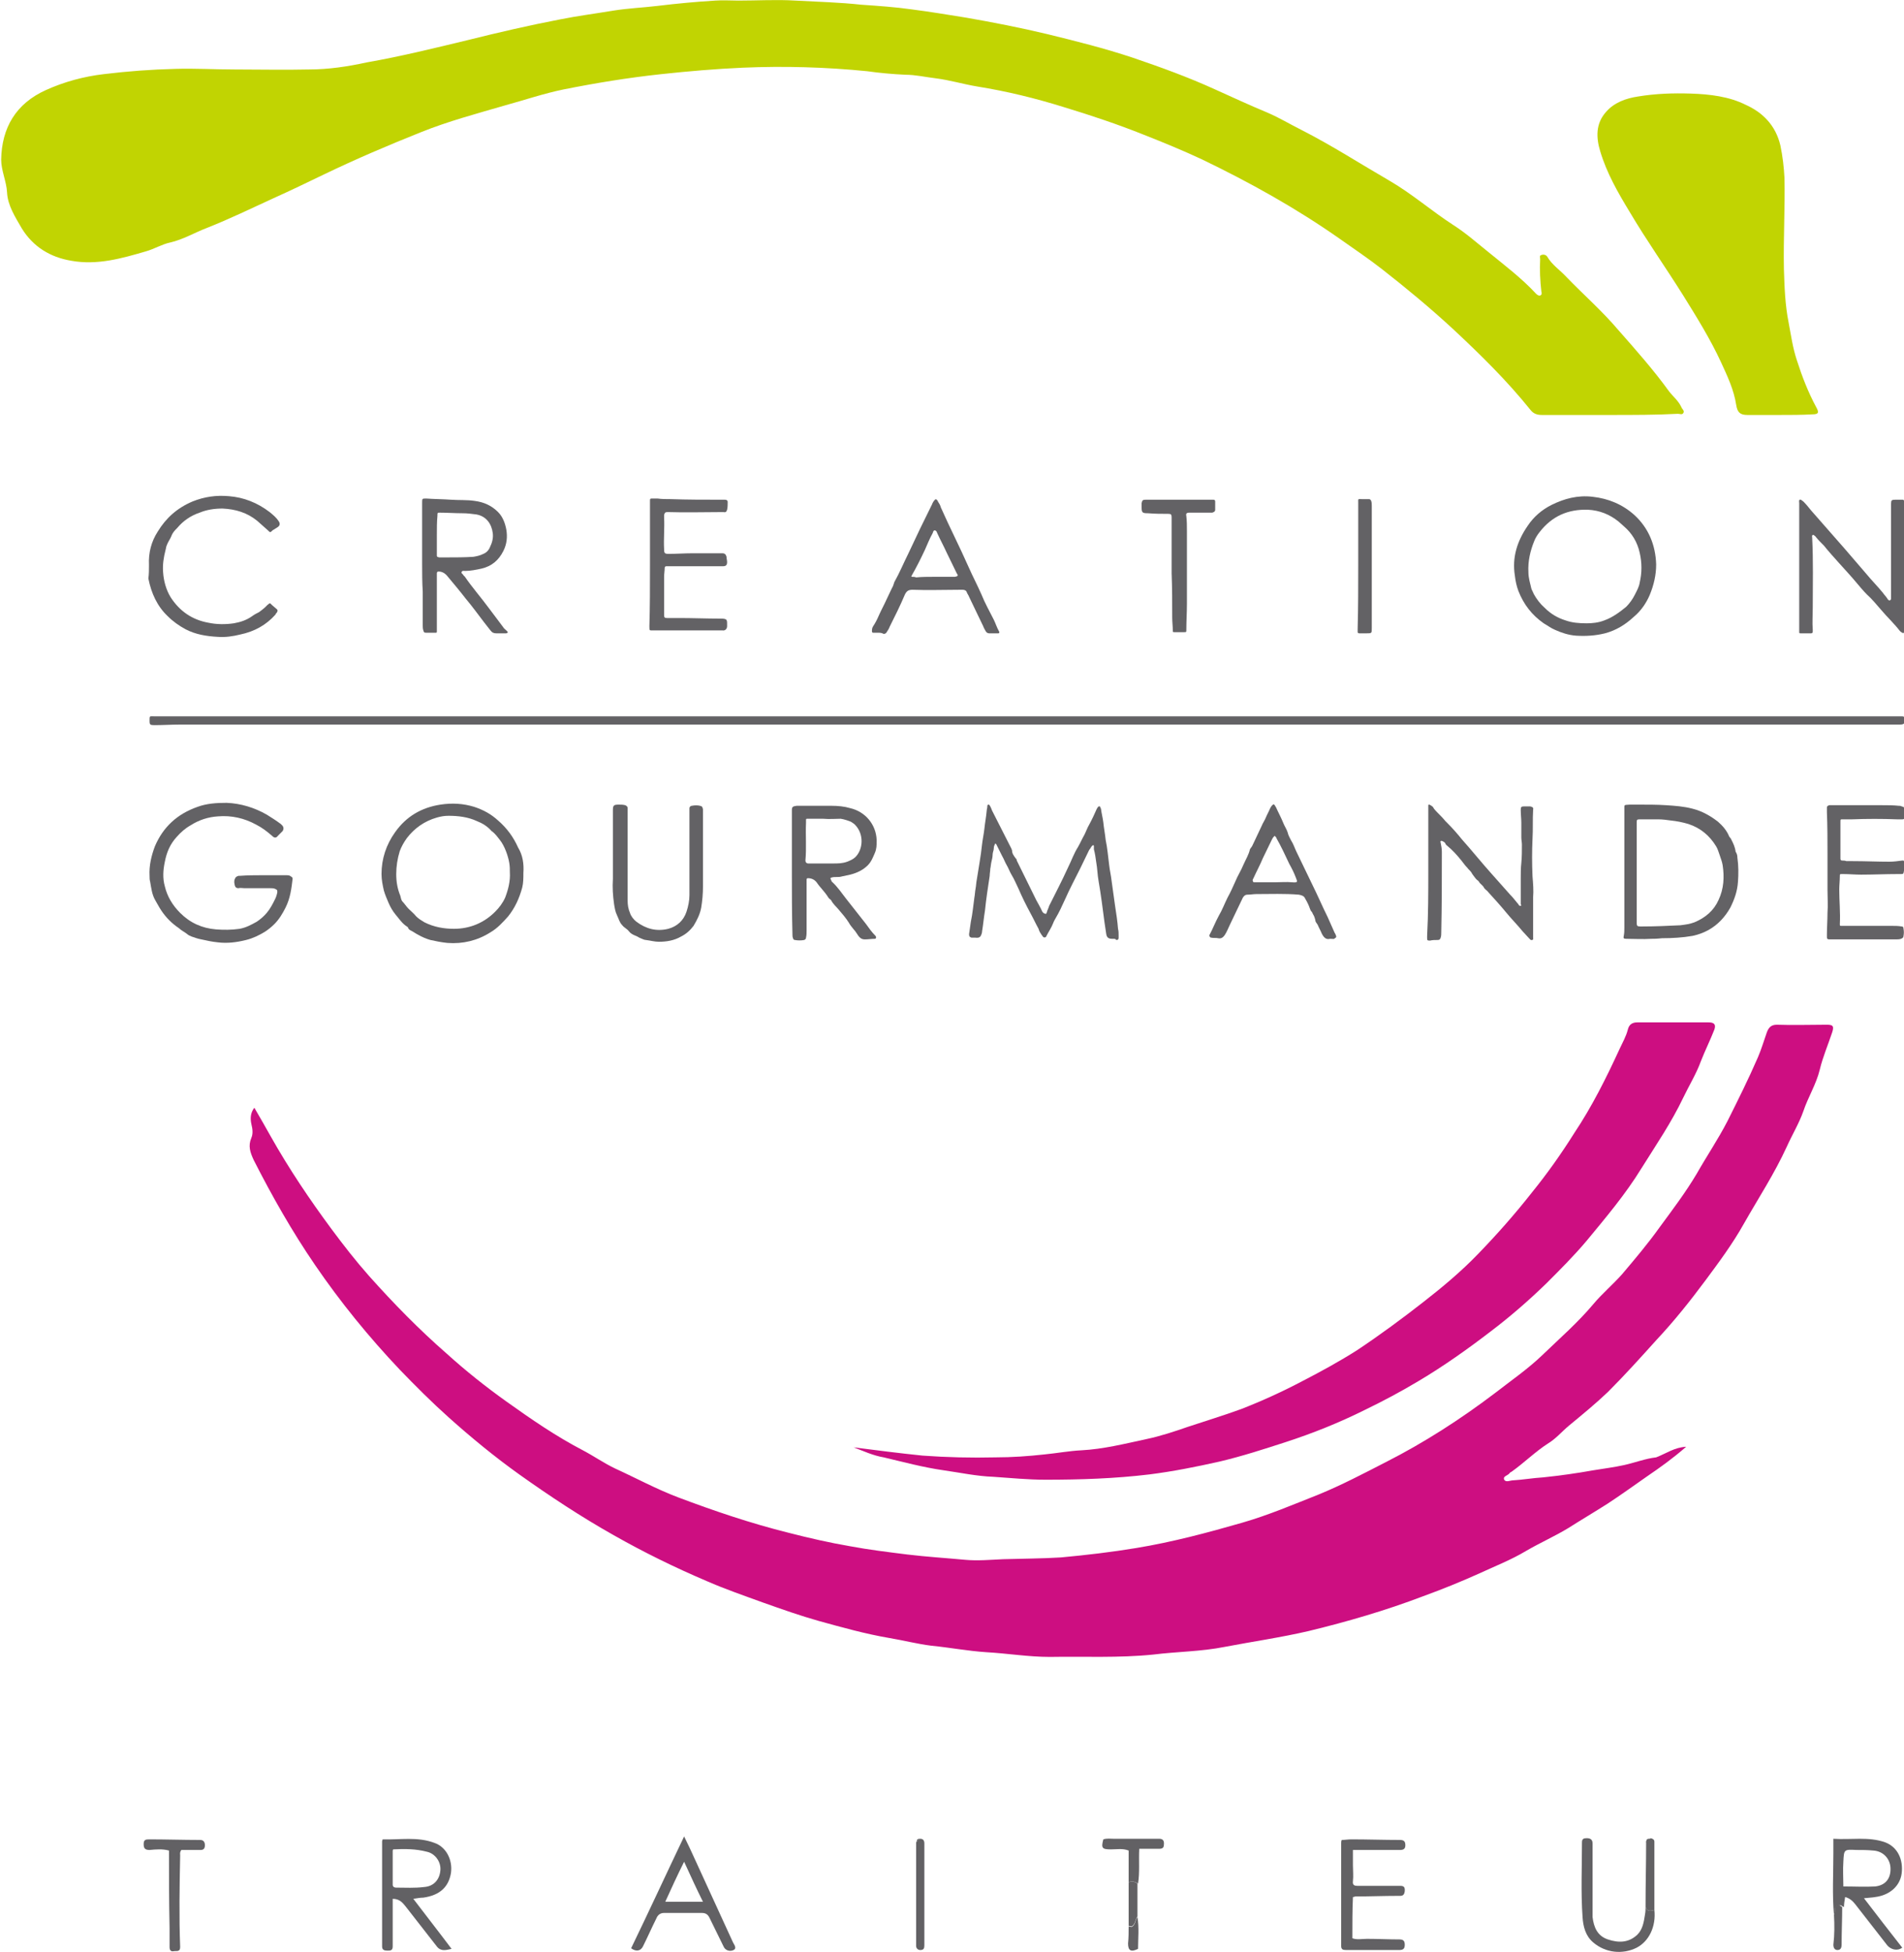 <svg width="120" height="123" viewBox="0 0 120 123" fill="none" xmlns="http://www.w3.org/2000/svg">
<g clip-path="url(#clip0_4584_2128)">
<path d="M26.049 119.626C26.865 120.701 27.681 121.739 28.46 122.778C28.127 122.852 27.793 122.963 27.533 122.629C26.865 121.776 26.234 120.961 25.566 120.108C25.381 119.885 25.195 119.626 24.75 119.626C24.75 120.071 24.75 120.478 24.75 120.923C24.75 121.48 24.75 122.036 24.75 122.629C24.75 122.889 24.602 122.889 24.416 122.889C24.23 122.889 24.082 122.852 24.082 122.629C24.082 120.441 24.082 118.216 24.082 116.029C24.082 115.992 24.082 115.955 24.119 115.88C25.195 115.917 26.308 115.695 27.384 116.103C28.127 116.362 28.535 117.178 28.423 117.994C28.275 118.884 27.718 119.403 26.679 119.551C26.494 119.551 26.308 119.589 26.049 119.626ZM24.787 116.511C24.75 116.548 24.75 116.585 24.75 116.622C24.75 117.327 24.75 118.031 24.75 118.736C24.75 118.847 24.824 118.921 24.973 118.921C25.566 118.921 26.123 118.958 26.716 118.884C27.347 118.847 27.718 118.402 27.756 117.809C27.793 117.289 27.422 116.77 26.902 116.659C26.197 116.474 25.492 116.474 24.787 116.511Z" fill="#626164"/>
<path d="M43.117 115.695C43.377 116.214 43.562 116.622 43.748 117.03C44.564 118.81 45.38 120.59 46.197 122.37C46.271 122.518 46.456 122.74 46.234 122.852C46.011 122.963 45.714 122.889 45.603 122.629C45.306 122.036 45.009 121.405 44.712 120.812C44.601 120.59 44.453 120.515 44.23 120.515C43.451 120.515 42.672 120.515 41.855 120.515C41.596 120.515 41.447 120.664 41.373 120.849C41.076 121.442 40.816 122.036 40.52 122.629C40.371 122.926 40.074 122.963 39.777 122.74C40.891 120.441 41.967 118.105 43.117 115.695ZM44.304 119.811C43.896 118.995 43.525 118.179 43.117 117.289C42.672 118.179 42.3 118.995 41.929 119.811C42.709 119.811 43.488 119.811 44.304 119.811Z" fill="#626164"/>
<path d="M115.585 120.627C115.473 119.329 115.548 118.068 115.548 116.77C115.548 116.474 115.548 116.177 115.548 115.843C116.661 115.917 117.774 115.695 118.813 116.066C119.592 116.362 119.963 117.141 119.852 118.031C119.741 118.847 119.073 119.403 118.182 119.514C117.997 119.551 117.774 119.551 117.477 119.589C118.293 120.664 119.11 121.702 119.889 122.703C119.592 122.926 119.147 122.852 118.887 122.481C118.219 121.628 117.551 120.775 116.921 119.959C116.772 119.774 116.587 119.589 116.29 119.514C116.253 119.737 116.216 119.959 116.216 120.145C116.141 120.108 116.067 120.071 116.03 120.034C115.473 120.034 115.733 120.441 115.585 120.627ZM116.178 118.847C116.921 118.847 117.551 118.884 118.182 118.847C118.85 118.773 119.184 118.328 119.147 117.66C119.11 117.067 118.665 116.622 118.071 116.585C117.7 116.548 117.366 116.548 116.995 116.548C116.216 116.511 116.216 116.511 116.178 117.289C116.141 117.809 116.178 118.328 116.178 118.847Z" fill="#626164"/>
<path d="M85.232 122.11C85.529 122.221 85.826 122.147 86.16 122.147C86.828 122.147 87.533 122.184 88.201 122.184C88.423 122.184 88.535 122.258 88.535 122.518C88.535 122.74 88.461 122.851 88.201 122.851C87.088 122.851 85.937 122.851 84.824 122.851C84.639 122.851 84.527 122.814 84.527 122.592C84.527 120.441 84.527 118.29 84.527 116.14C84.527 116.066 84.527 115.991 84.564 115.917C84.75 115.917 84.973 115.88 85.158 115.88C86.197 115.88 87.199 115.917 88.238 115.917C88.498 115.917 88.572 116.028 88.572 116.251C88.572 116.473 88.461 116.548 88.238 116.548C87.273 116.548 86.308 116.548 85.269 116.548C85.269 116.881 85.269 117.215 85.269 117.512C85.269 117.845 85.307 118.179 85.269 118.513C85.232 118.773 85.381 118.81 85.566 118.81C86.42 118.81 87.273 118.81 88.127 118.81C88.349 118.81 88.572 118.772 88.535 119.143C88.498 119.477 88.312 119.44 88.09 119.44C87.199 119.44 86.308 119.477 85.418 119.477C85.381 119.477 85.344 119.514 85.269 119.514C85.232 120.33 85.232 121.183 85.232 122.11Z" fill="#626164"/>
<path d="M104.268 120.33C104.379 121.368 103.934 122.295 103.155 122.703C102.264 123.148 101.188 123.037 100.409 122.37C99.927 121.962 99.778 121.368 99.741 120.775C99.63 119.218 99.704 117.623 99.704 116.066C99.704 115.843 99.815 115.806 100.001 115.806C100.223 115.806 100.372 115.88 100.372 116.14C100.372 117.438 100.372 118.773 100.372 120.071C100.372 120.293 100.372 120.553 100.372 120.775C100.446 121.405 100.669 121.962 101.337 122.184C102.004 122.407 102.635 122.407 103.192 121.888C103.526 121.554 103.6 121.109 103.674 120.627C103.711 120.441 103.711 120.293 103.711 120.108C103.786 120.441 104.008 120.404 104.268 120.33Z" fill="#626164"/>
<path d="M10.65 116.585C10.242 116.473 9.834 116.511 9.426 116.548C9.129 116.548 9.055 116.436 9.055 116.177C9.055 115.917 9.166 115.88 9.389 115.88C10.465 115.88 11.541 115.917 12.617 115.917C12.839 115.917 12.914 116.066 12.914 116.251C12.914 116.436 12.839 116.548 12.654 116.548C12.246 116.548 11.8 116.548 11.43 116.548C11.318 116.696 11.355 116.807 11.355 116.881C11.318 118.81 11.281 120.738 11.355 122.666C11.355 123 11.095 122.889 10.947 122.926C10.762 122.963 10.687 122.851 10.687 122.666C10.687 122.258 10.687 121.85 10.687 121.442C10.65 119.774 10.65 118.179 10.65 116.585Z" fill="#626164"/>
<path d="M71.133 118.587C71.133 117.92 71.133 117.252 71.133 116.585C70.762 116.437 70.391 116.511 70.02 116.511C69.463 116.511 69.389 116.437 69.537 115.88C69.76 115.806 69.983 115.843 70.205 115.843C71.17 115.843 72.098 115.843 73.062 115.843C73.285 115.843 73.359 115.955 73.359 116.14C73.359 116.362 73.322 116.474 73.062 116.474C72.654 116.474 72.246 116.474 71.801 116.474C71.764 117.215 71.838 117.957 71.727 118.661C71.504 118.55 71.356 118.476 71.133 118.587Z" fill="#626164"/>
<path d="M57.998 115.843C58.184 115.843 58.258 115.955 58.258 116.14C58.258 118.291 58.258 120.441 58.258 122.555C58.258 122.74 58.221 122.852 57.998 122.852C57.85 122.852 57.738 122.74 57.738 122.592C57.738 120.441 57.738 118.254 57.738 116.103C57.738 116.066 57.738 116.029 57.775 116.029C57.85 115.955 57.924 115.88 57.998 115.843Z" fill="#626164"/>
<path d="M104.268 120.33C104.008 120.404 103.785 120.441 103.711 120.108C103.711 118.736 103.748 117.401 103.748 116.029C103.859 115.954 103.934 115.88 104.045 115.806C104.156 115.843 104.268 115.88 104.268 116.029C104.268 117.475 104.268 118.921 104.268 120.33Z" fill="#626164"/>
<path d="M71.133 118.587C71.355 118.476 71.504 118.55 71.689 118.661C71.689 119.366 71.689 120.071 71.689 120.738C71.541 120.923 71.578 121.22 71.318 121.368C71.281 121.368 71.207 121.331 71.133 121.331C71.133 120.441 71.133 119.514 71.133 118.587Z" fill="#626164"/>
<path d="M115.586 120.627C115.734 120.441 115.475 120.033 115.92 120.033C115.994 120.071 116.068 120.108 116.105 120.145C116.105 120.923 116.068 121.702 116.068 122.518C116.068 122.666 116.031 122.852 115.809 122.852C115.623 122.852 115.549 122.703 115.549 122.518C115.623 121.888 115.623 121.257 115.586 120.627Z" fill="#626164"/>
<path d="M71.133 121.368C71.207 121.368 71.281 121.405 71.318 121.405C71.578 121.257 71.541 120.96 71.689 120.775C71.801 121.442 71.727 122.11 71.727 122.777C71.281 123 71.096 122.889 71.096 122.444C71.133 122.073 71.133 121.702 71.133 121.368Z" fill="#626164"/>
<path d="M104.045 115.843C103.934 115.917 103.859 115.991 103.748 116.066C103.748 115.806 103.896 115.843 104.045 115.843Z" fill="#626164"/>
<path d="M57.998 115.843C57.924 115.917 57.85 115.955 57.775 116.029C57.775 115.843 57.887 115.843 57.998 115.843Z" fill="#626164"/>
<path d="M64.639 45.128C66.309 45.128 67.979 45.128 69.648 45.128C71.318 45.128 72.988 45.128 74.658 45.128C76.328 45.128 77.997 45.128 79.667 45.128C81.337 45.128 83.007 45.128 84.676 45.128C86.346 45.128 88.016 45.128 89.686 45.128C91.355 45.128 92.988 45.128 94.658 45.128C96.328 45.128 97.96 45.128 99.63 45.128C101.3 45.128 102.969 45.128 104.639 45.128C106.309 45.128 107.942 45.128 109.611 45.128C111.281 45.128 112.951 45.128 114.621 45.128C116.142 45.128 117.7 45.128 119.222 45.128C119.444 45.128 119.63 45.128 119.853 45.128C120.001 45.128 120.038 45.166 120.038 45.314C120.075 45.573 120.001 45.648 119.741 45.648C119.593 45.648 119.444 45.648 119.296 45.648C87.459 45.648 55.66 45.648 23.823 45.648C19.667 45.648 15.511 45.648 11.355 45.648C10.799 45.648 10.279 45.685 9.723 45.685C9.463 45.685 9.426 45.648 9.426 45.425C9.426 45.425 9.426 45.425 9.426 45.388C9.426 45.091 9.426 45.128 9.686 45.128C11.207 45.128 12.691 45.128 14.212 45.128C15.882 45.128 17.552 45.128 19.222 45.128C20.892 45.128 22.524 45.128 24.194 45.128C25.864 45.128 27.533 45.128 29.203 45.128C30.873 45.128 32.506 45.128 34.175 45.128C35.845 45.128 37.515 45.128 39.185 45.128C40.966 45.128 42.747 45.128 44.565 45.128C46.383 45.128 48.164 45.128 49.982 45.128C51.763 45.128 53.544 45.128 55.326 45.128C56.995 45.128 58.628 45.128 60.298 45.128C61.671 45.128 63.155 45.128 64.639 45.128Z" fill="#636265"/>
<path d="M70.167 59.145C70.13 59.145 70.093 59.145 70.093 59.145C69.87 59.145 69.759 59.071 69.722 58.849C69.685 58.626 69.648 58.367 69.611 58.107C69.499 57.254 69.388 56.364 69.239 55.511C69.165 55.103 69.165 54.733 69.091 54.325C69.054 54.065 69.017 53.769 68.943 53.509C68.943 53.472 68.943 53.398 68.943 53.324C68.943 53.286 68.943 53.249 68.906 53.249C68.868 53.249 68.831 53.286 68.831 53.286C68.757 53.361 68.72 53.472 68.646 53.546C68.46 53.917 68.275 54.325 68.089 54.696C67.755 55.363 67.421 55.993 67.124 56.661C66.939 57.069 66.753 57.477 66.531 57.847C66.494 57.922 66.419 58.033 66.382 58.144C66.271 58.441 66.085 58.7 65.937 58.997C65.937 59.034 65.9 59.034 65.9 59.034C65.863 59.071 65.826 59.071 65.751 59.034C65.714 58.997 65.677 58.923 65.64 58.886C65.566 58.775 65.492 58.663 65.455 58.515C65.269 58.181 65.121 57.847 64.935 57.514C64.675 57.032 64.416 56.513 64.193 55.993C64.045 55.697 63.933 55.4 63.748 55.103C63.636 54.918 63.562 54.696 63.451 54.51C63.34 54.325 63.265 54.102 63.154 53.917C63.043 53.694 62.931 53.472 62.82 53.249C62.82 53.212 62.783 53.212 62.783 53.175C62.746 53.138 62.709 53.138 62.709 53.175C62.672 53.249 62.635 53.324 62.635 53.435C62.635 53.583 62.56 53.694 62.56 53.843C62.56 53.991 62.523 54.139 62.486 54.288C62.449 54.436 62.449 54.584 62.412 54.733C62.412 54.881 62.375 55.029 62.375 55.178C62.264 55.919 62.152 56.624 62.078 57.365C62.004 57.81 61.967 58.255 61.892 58.7V58.737C61.818 59.034 61.744 59.108 61.447 59.071C61.373 59.071 61.299 59.071 61.225 59.071C61.113 59.034 61.076 58.997 61.076 58.849C61.113 58.589 61.15 58.33 61.188 58.07C61.299 57.551 61.336 57.069 61.41 56.55C61.447 56.364 61.447 56.179 61.484 55.993C61.521 55.808 61.521 55.623 61.559 55.437C61.67 54.696 61.818 53.954 61.892 53.212C61.93 52.879 62.004 52.545 62.041 52.211C62.078 51.84 62.152 51.469 62.189 51.062C62.189 50.987 62.226 50.913 62.226 50.802C62.226 50.765 62.226 50.691 62.301 50.691C62.375 50.691 62.375 50.765 62.412 50.802C62.449 50.876 62.486 50.95 62.523 51.062C62.931 51.877 63.34 52.656 63.748 53.472C63.748 53.509 63.785 53.546 63.785 53.583C63.785 53.769 63.896 53.917 64.007 54.065C64.045 54.102 64.082 54.139 64.082 54.213C64.49 55.029 64.898 55.882 65.306 56.698C65.418 56.92 65.566 57.143 65.677 57.403C65.714 57.477 65.751 57.514 65.826 57.551C65.937 57.588 65.937 57.588 65.974 57.477C66.011 57.328 66.085 57.217 66.123 57.069C66.531 56.253 66.939 55.474 67.31 54.658C67.533 54.213 67.681 53.769 67.941 53.361C68.089 53.101 68.201 52.841 68.349 52.582C68.46 52.359 68.534 52.137 68.646 51.952C68.831 51.618 68.98 51.284 69.128 50.95C69.165 50.913 69.165 50.876 69.202 50.839C69.276 50.765 69.351 50.802 69.351 50.876C69.351 50.913 69.388 50.913 69.388 50.95C69.425 51.247 69.499 51.507 69.536 51.803C69.573 52.174 69.648 52.545 69.685 52.916C69.796 53.435 69.833 53.954 69.907 54.51C69.944 54.844 70.019 55.141 70.056 55.474C70.13 55.993 70.204 56.55 70.278 57.069C70.353 57.551 70.427 58.033 70.464 58.515C70.501 58.663 70.501 58.775 70.501 58.923C70.501 58.96 70.501 58.997 70.501 59.071C70.501 59.182 70.464 59.219 70.353 59.219C70.316 59.145 70.241 59.145 70.167 59.145Z" fill="#636265"/>
<path d="M16.439 55.14C17.069 55.14 17.552 55.14 18.034 55.14C18.145 55.14 18.257 55.14 18.331 55.215C18.405 55.252 18.442 55.289 18.442 55.363C18.368 55.993 18.294 56.587 17.997 57.18C17.811 57.551 17.589 57.922 17.292 58.218C17.107 58.404 16.921 58.552 16.698 58.7C16.327 58.923 15.956 59.108 15.511 59.219C14.917 59.368 14.324 59.442 13.73 59.368C13.359 59.331 13.025 59.257 12.691 59.182C12.468 59.145 12.283 59.071 12.06 58.997C11.986 58.96 11.875 58.923 11.8 58.849C11.615 58.7 11.429 58.626 11.281 58.478C10.836 58.181 10.465 57.81 10.168 57.365C10.019 57.143 9.908 56.92 9.797 56.735C9.574 56.364 9.537 55.956 9.463 55.548C9.426 55.437 9.426 55.289 9.426 55.178C9.389 54.547 9.537 53.917 9.76 53.323C10.279 52.1 11.17 51.284 12.431 50.839C13.025 50.616 13.656 50.579 14.287 50.579C15.177 50.616 16.03 50.876 16.81 51.321C17.107 51.506 17.403 51.692 17.7 51.914C17.737 51.951 17.774 51.989 17.811 52.026C17.886 52.137 17.886 52.248 17.811 52.359C17.7 52.471 17.626 52.545 17.515 52.656C17.403 52.804 17.292 52.804 17.144 52.656C16.847 52.396 16.513 52.137 16.142 51.951C15.4 51.544 14.583 51.358 13.73 51.432C13.136 51.469 12.543 51.655 12.023 51.989C11.689 52.174 11.392 52.433 11.133 52.73C10.724 53.175 10.502 53.694 10.39 54.288C10.279 54.807 10.242 55.326 10.39 55.845C10.539 56.475 10.873 57.032 11.355 57.514C11.986 58.144 12.728 58.478 13.619 58.552C14.101 58.589 14.583 58.589 15.103 58.515C15.511 58.441 15.845 58.255 16.179 58.07C16.401 57.922 16.624 57.736 16.81 57.514C17.032 57.254 17.181 56.957 17.329 56.661C17.403 56.512 17.44 56.401 17.478 56.216C17.478 56.067 17.478 56.067 17.329 55.993C17.218 55.956 17.144 55.956 17.032 55.956C16.476 55.956 15.956 55.956 15.4 55.956C15.288 55.956 15.14 55.919 15.029 55.956C14.917 55.956 14.843 55.919 14.806 55.808C14.769 55.66 14.732 55.511 14.806 55.363C14.843 55.252 14.917 55.215 15.029 55.178C15.066 55.178 15.103 55.178 15.103 55.178C15.622 55.14 16.105 55.14 16.439 55.14Z" fill="#636265"/>
<path d="M104.38 35.561C104.38 36.229 104.232 36.859 103.972 37.489C103.749 38.009 103.415 38.491 102.97 38.861C102.451 39.344 101.857 39.714 101.152 39.9C100.558 40.048 99.964 40.085 99.334 40.048C98.851 40.011 98.406 39.863 97.998 39.677C97.738 39.566 97.553 39.418 97.293 39.269C96.551 38.75 96.031 38.083 95.697 37.23C95.586 36.933 95.512 36.599 95.475 36.266C95.289 35.116 95.623 34.078 96.291 33.114C96.662 32.558 97.181 32.113 97.775 31.816C98.591 31.408 99.445 31.186 100.373 31.297C101.374 31.408 102.265 31.779 103.007 32.446C103.898 33.262 104.343 34.337 104.38 35.561ZM100.002 39.269C100.335 39.269 100.744 39.232 101.115 39.084C101.634 38.899 102.079 38.565 102.488 38.231C102.71 38.009 102.896 37.749 103.044 37.452C103.156 37.23 103.304 36.97 103.341 36.711C103.489 36.08 103.489 35.45 103.341 34.82C103.193 34.152 102.859 33.596 102.339 33.151C102.228 33.04 102.117 32.965 102.005 32.854C101.449 32.409 100.818 32.15 100.076 32.113C98.814 32.076 97.812 32.52 97.033 33.522C96.885 33.707 96.773 33.893 96.699 34.078C96.439 34.708 96.291 35.376 96.328 36.043C96.328 36.414 96.439 36.748 96.514 37.082C96.551 37.193 96.625 37.304 96.662 37.415C96.848 37.749 97.07 38.046 97.367 38.305C97.738 38.676 98.183 38.936 98.666 39.084C99.074 39.232 99.519 39.269 100.002 39.269Z" fill="#636265"/>
<path d="M32.987 54.992C32.987 55.289 32.987 55.623 32.913 55.919C32.728 56.587 32.468 57.18 32.023 57.736C31.689 58.107 31.355 58.478 30.91 58.737C30.093 59.257 29.166 59.479 28.201 59.405C27.83 59.368 27.459 59.294 27.125 59.219C26.865 59.145 26.605 59.034 26.346 58.886C26.197 58.812 26.049 58.7 25.9 58.626C25.826 58.589 25.752 58.552 25.715 58.441C25.715 58.404 25.678 58.404 25.64 58.367C25.344 58.181 25.158 57.885 24.936 57.625C24.75 57.402 24.602 57.143 24.49 56.883C24.379 56.624 24.268 56.364 24.193 56.105C24.119 55.771 24.045 55.437 24.045 55.066C24.045 54.102 24.342 53.212 24.898 52.434C25.603 51.432 26.568 50.876 27.756 50.691C28.498 50.579 29.203 50.617 29.908 50.839C30.464 51.024 30.947 51.284 31.392 51.692C31.948 52.174 32.357 52.73 32.654 53.398C32.95 53.88 33.025 54.436 32.987 54.992ZM32.134 54.955C32.134 54.77 32.134 54.584 32.097 54.362C32.023 53.917 31.8 53.286 31.503 52.916C31.355 52.73 31.206 52.508 30.984 52.359C30.724 52.063 30.427 51.877 30.056 51.729C29.5 51.469 28.869 51.395 28.275 51.395C28.015 51.395 27.793 51.432 27.533 51.506C26.754 51.729 26.123 52.174 25.64 52.804C25.455 53.064 25.306 53.323 25.195 53.62C25.047 54.102 24.973 54.584 24.973 55.066C24.973 55.548 25.047 55.993 25.232 56.438C25.269 56.55 25.269 56.661 25.344 56.772C25.492 56.92 25.603 57.106 25.752 57.254C25.9 57.402 26.086 57.551 26.234 57.736C26.383 57.885 26.568 57.996 26.754 58.107C27.347 58.404 27.978 58.515 28.609 58.515C29.611 58.515 30.501 58.144 31.206 57.44C31.466 57.18 31.689 56.883 31.837 56.55C32.023 56.068 32.171 55.511 32.134 54.955Z" fill="#636265"/>
<path d="M104.082 59.145C103.525 59.182 103.006 59.145 102.486 59.145C102.338 59.145 102.3 59.108 102.338 58.96C102.375 58.775 102.375 58.626 102.375 58.441C102.375 55.956 102.375 53.509 102.375 51.024C102.375 50.654 102.338 50.728 102.709 50.691C102.894 50.691 103.117 50.691 103.302 50.691C103.859 50.691 104.453 50.691 105.009 50.728C105.566 50.765 106.122 50.802 106.679 50.95C107.273 51.099 107.792 51.395 108.275 51.766C108.571 52.026 108.831 52.322 108.98 52.693C109.017 52.767 109.091 52.804 109.128 52.916C109.239 53.138 109.351 53.361 109.388 53.657C109.462 53.769 109.499 53.88 109.499 54.028C109.573 54.547 109.573 55.066 109.536 55.548C109.499 56.142 109.313 56.661 109.054 57.18C108.72 57.773 108.275 58.255 107.681 58.589C107.347 58.775 107.013 58.886 106.679 58.96C106.048 59.071 105.38 59.108 104.749 59.108C104.416 59.145 104.23 59.145 104.082 59.145ZM103.154 54.992C103.154 56.03 103.154 57.106 103.154 58.144C103.154 58.33 103.191 58.367 103.377 58.367C103.414 58.367 103.451 58.367 103.488 58.367C104.304 58.367 105.121 58.33 105.9 58.292C106.197 58.255 106.493 58.218 106.79 58.107C107.495 57.81 108.015 57.365 108.312 56.698C108.646 55.993 108.683 55.252 108.571 54.51C108.534 54.288 108.46 54.102 108.386 53.88C108.312 53.694 108.275 53.509 108.163 53.324C107.755 52.656 107.198 52.174 106.419 51.914C106.048 51.803 105.677 51.729 105.306 51.692C105.046 51.655 104.787 51.618 104.49 51.618C104.119 51.618 103.785 51.618 103.414 51.618C103.154 51.618 103.154 51.618 103.154 51.877V51.914C103.154 52.953 103.154 53.954 103.154 54.992Z" fill="#636265"/>
<path d="M26.605 35.524C26.605 34.226 26.605 32.966 26.605 31.668C26.605 31.408 26.605 31.408 26.865 31.408C27.385 31.445 27.904 31.445 28.424 31.482C28.906 31.519 29.425 31.482 29.908 31.556C30.502 31.631 30.984 31.853 31.392 32.261C31.689 32.558 31.837 32.966 31.912 33.373C31.986 33.819 31.949 34.264 31.726 34.709C31.429 35.302 30.984 35.673 30.353 35.821C30.019 35.895 29.648 35.969 29.314 35.969C29.24 35.969 29.129 35.932 29.092 36.043C29.055 36.118 29.166 36.155 29.203 36.229C29.24 36.266 29.24 36.303 29.277 36.303C29.759 37.008 30.316 37.638 30.835 38.343C31.132 38.75 31.429 39.121 31.726 39.529C31.763 39.603 31.875 39.677 31.949 39.752C31.986 39.789 32.023 39.826 31.986 39.863C31.949 39.9 31.912 39.9 31.875 39.9C31.689 39.9 31.466 39.9 31.281 39.9C31.132 39.9 31.021 39.863 30.91 39.715C30.761 39.529 30.65 39.381 30.502 39.195C30.131 38.713 29.759 38.194 29.351 37.712C28.98 37.23 28.572 36.748 28.201 36.303C28.053 36.118 27.867 36.006 27.644 36.006C27.57 36.006 27.533 36.043 27.533 36.118C27.533 36.192 27.533 36.266 27.533 36.34C27.533 37.415 27.533 38.528 27.533 39.603C27.533 39.64 27.533 39.715 27.533 39.752C27.533 39.863 27.533 39.863 27.422 39.863C27.236 39.863 27.051 39.863 26.865 39.863C26.717 39.863 26.717 39.826 26.68 39.715C26.643 39.603 26.643 39.492 26.643 39.381C26.643 38.676 26.643 37.972 26.643 37.267C26.605 36.674 26.605 36.081 26.605 35.524ZM27.533 33.707C27.533 33.781 27.533 33.856 27.533 33.93C27.533 34.264 27.533 34.634 27.533 34.968C27.533 35.079 27.533 35.079 27.681 35.116C27.867 35.116 28.015 35.116 28.201 35.116C28.758 35.116 29.277 35.116 29.834 35.079C30.056 35.042 30.242 35.005 30.465 34.894C30.65 34.82 30.798 34.671 30.873 34.486C31.021 34.189 31.095 33.893 31.058 33.596C30.984 33.003 30.65 32.521 30.019 32.409C29.722 32.372 29.463 32.335 29.166 32.335C28.683 32.335 28.201 32.298 27.719 32.298C27.57 32.298 27.57 32.298 27.57 32.484C27.533 32.892 27.533 33.299 27.533 33.707Z" fill="#636265"/>
<path d="M49.908 55.029C49.908 53.62 49.908 52.322 49.908 51.061C49.908 50.839 49.945 50.802 50.205 50.765C50.279 50.765 50.391 50.765 50.465 50.765C51.096 50.765 51.726 50.765 52.394 50.765C52.803 50.765 53.211 50.802 53.582 50.913C54.546 51.136 55.214 51.951 55.251 52.915C55.251 52.953 55.251 52.99 55.251 52.99C55.251 53.249 55.251 53.472 55.14 53.731C55.029 53.991 54.917 54.287 54.695 54.51C54.398 54.807 54.027 54.992 53.582 55.103C53.396 55.14 53.248 55.177 53.062 55.215C52.951 55.252 52.84 55.252 52.728 55.252C52.617 55.252 52.506 55.252 52.394 55.289C52.357 55.289 52.32 55.326 52.357 55.4C52.394 55.437 52.394 55.511 52.431 55.548C52.803 55.882 53.062 56.29 53.359 56.661C53.767 57.18 54.175 57.699 54.584 58.218C54.769 58.478 54.955 58.737 55.177 58.96C55.214 58.997 55.214 59.034 55.214 59.071C55.214 59.108 55.177 59.145 55.14 59.145C54.917 59.145 54.732 59.182 54.509 59.182C54.324 59.182 54.212 59.108 54.101 58.96C53.99 58.811 53.916 58.663 53.804 58.552C53.693 58.404 53.582 58.292 53.508 58.144C53.322 57.847 53.099 57.588 52.877 57.328C52.728 57.143 52.506 56.957 52.394 56.735C52.357 56.661 52.246 56.624 52.209 56.549C51.986 56.179 51.689 55.919 51.467 55.585C51.318 55.4 51.133 55.326 50.91 55.326C50.873 55.326 50.836 55.363 50.836 55.4C50.836 55.474 50.836 55.511 50.836 55.585C50.836 56.587 50.836 57.625 50.836 58.626C50.836 58.774 50.836 58.923 50.799 59.071C50.799 59.145 50.762 59.182 50.687 59.219C50.502 59.256 50.279 59.256 50.094 59.219C50.02 59.219 49.982 59.145 49.982 59.108C49.945 59.034 49.945 58.96 49.945 58.886C49.908 57.514 49.908 56.216 49.908 55.029ZM51.875 51.581C51.541 51.581 51.244 51.581 50.91 51.581C50.799 51.581 50.799 51.58 50.799 51.692C50.799 51.729 50.799 51.803 50.799 51.84C50.762 52.619 50.836 53.398 50.762 54.213C50.762 54.325 50.836 54.399 50.947 54.399C51.467 54.399 51.986 54.399 52.506 54.399C52.803 54.399 53.099 54.399 53.396 54.287C53.582 54.213 53.767 54.139 53.916 53.991C54.398 53.509 54.472 52.545 53.879 51.951C53.804 51.877 53.73 51.84 53.619 51.766C53.433 51.692 53.211 51.617 52.988 51.581C52.654 51.581 52.283 51.617 51.875 51.581Z" fill="#636265"/>
<path d="M120.001 35.672C120.001 36.97 120.001 38.305 120.001 39.603C120.001 39.677 120.001 39.715 120.001 39.789C120.001 39.9 119.964 39.9 119.89 39.863C119.815 39.826 119.778 39.789 119.741 39.752C119.37 39.27 118.925 38.862 118.554 38.417C118.257 38.083 117.997 37.749 117.663 37.453C117.441 37.23 117.255 37.008 117.069 36.785C116.698 36.34 116.29 35.895 115.919 35.487C115.585 35.116 115.251 34.745 114.954 34.375C114.769 34.189 114.583 34.004 114.435 33.819C114.435 33.781 114.398 33.781 114.398 33.781C114.361 33.744 114.287 33.67 114.249 33.707C114.175 33.744 114.212 33.819 114.212 33.855C114.287 35.339 114.249 36.785 114.249 38.268C114.249 38.75 114.212 39.232 114.249 39.677C114.249 39.715 114.249 39.752 114.249 39.789C114.249 39.863 114.212 39.9 114.138 39.9C114.064 39.9 113.953 39.9 113.878 39.9C113.73 39.9 113.619 39.9 113.47 39.9C113.396 39.9 113.396 39.863 113.396 39.826C113.396 39.752 113.396 39.677 113.396 39.603C113.396 36.97 113.396 34.338 113.396 31.705C113.396 31.631 113.359 31.519 113.433 31.482C113.507 31.445 113.582 31.556 113.656 31.594C113.841 31.779 113.99 31.964 114.138 32.15C114.843 32.966 115.548 33.744 116.253 34.56C116.698 35.079 117.181 35.636 117.626 36.155C117.96 36.562 118.331 36.933 118.665 37.341C118.739 37.453 118.851 37.564 118.925 37.675C118.962 37.712 118.962 37.749 118.999 37.786C119.036 37.786 119.073 37.86 119.11 37.823C119.147 37.786 119.184 37.786 119.184 37.712C119.184 37.415 119.184 37.119 119.184 36.822C119.184 35.561 119.184 34.263 119.184 33.003C119.184 32.632 119.184 32.298 119.184 31.927C119.184 31.853 119.184 31.816 119.184 31.742C119.184 31.519 119.222 31.482 119.444 31.482C119.593 31.482 119.778 31.482 119.927 31.482C119.964 31.482 120.001 31.519 120.001 31.556C120.001 31.631 120.001 31.668 120.001 31.742C120.001 33.003 120.001 34.338 120.001 35.672Z" fill="#636265"/>
<path d="M90.019 54.918C90.019 53.62 90.019 52.322 90.019 50.987C90.019 50.913 90.019 50.802 90.019 50.728C90.019 50.691 90.057 50.691 90.094 50.691C90.205 50.765 90.316 50.802 90.353 50.913C90.428 51.024 90.539 51.136 90.613 51.21C90.799 51.395 90.947 51.544 91.096 51.729C91.133 51.766 91.17 51.803 91.207 51.84C91.541 52.174 91.838 52.508 92.135 52.879C92.765 53.583 93.359 54.325 93.99 55.029C94.398 55.474 94.769 55.919 95.177 56.364C95.326 56.513 95.474 56.698 95.623 56.883C95.66 56.92 95.697 56.958 95.734 57.032C95.771 57.069 95.808 57.069 95.845 57.069C95.919 57.032 95.845 56.995 95.845 56.958C95.845 56.661 95.845 56.364 95.845 56.105C95.845 55.845 95.845 55.623 95.845 55.363C95.845 55.029 95.845 54.696 95.882 54.362C95.919 53.991 95.919 53.583 95.919 53.212C95.919 53.064 95.882 52.916 95.882 52.767C95.882 52.471 95.882 52.137 95.882 51.84C95.882 51.581 95.845 51.284 95.845 51.024C95.845 50.839 95.882 50.802 96.068 50.802C96.179 50.802 96.328 50.802 96.439 50.802C96.587 50.839 96.662 50.876 96.624 51.024C96.587 51.618 96.624 52.248 96.587 52.841C96.55 53.62 96.55 54.399 96.587 55.215C96.624 55.66 96.662 56.105 96.624 56.55C96.624 57.328 96.624 58.07 96.624 58.849C96.624 58.923 96.624 58.96 96.624 59.034C96.624 59.108 96.662 59.219 96.55 59.219C96.476 59.257 96.402 59.145 96.365 59.108C96.216 58.96 96.105 58.812 95.956 58.663C95.623 58.255 95.251 57.885 94.918 57.477C94.584 57.069 94.213 56.661 93.841 56.253C93.767 56.179 93.73 56.105 93.656 56.068C93.619 56.03 93.582 55.993 93.545 55.956C93.47 55.771 93.285 55.697 93.211 55.548C93.174 55.474 93.062 55.437 92.988 55.326C92.914 55.215 92.802 55.103 92.728 54.955C92.654 54.844 92.543 54.77 92.469 54.658C92.357 54.547 92.246 54.399 92.135 54.251C91.838 53.88 91.541 53.546 91.17 53.249C91.133 53.212 91.096 53.175 91.096 53.138C91.058 53.064 90.984 53.027 90.91 52.99C90.873 52.99 90.836 52.953 90.799 52.99C90.762 53.027 90.799 53.064 90.799 53.101C90.836 53.286 90.873 53.472 90.873 53.657C90.873 55.363 90.873 57.032 90.836 58.737C90.836 58.849 90.836 58.96 90.799 59.071C90.762 59.182 90.725 59.219 90.613 59.219C90.465 59.219 90.279 59.219 90.131 59.257C89.982 59.257 89.945 59.257 89.945 59.108C89.945 59.071 89.945 58.997 89.945 58.96C90.019 57.551 90.019 56.253 90.019 54.918Z" fill="#636265"/>
<path d="M9.389 35.598C9.352 34.82 9.537 34.115 9.945 33.485C10.465 32.632 11.17 32.001 12.134 31.593C12.877 31.297 13.619 31.186 14.435 31.26C15.363 31.334 16.216 31.668 16.995 32.261C17.218 32.446 17.404 32.595 17.552 32.817C17.663 32.966 17.663 33.114 17.478 33.225C17.366 33.299 17.292 33.336 17.181 33.41C17.032 33.559 17.032 33.559 16.884 33.41C16.661 33.225 16.439 33.003 16.216 32.817C15.585 32.298 14.843 32.076 14.027 32.038C13.507 32.038 13.025 32.113 12.58 32.298C12.023 32.483 11.541 32.817 11.17 33.262C11.021 33.41 10.873 33.559 10.799 33.781C10.725 33.967 10.576 34.152 10.502 34.375C10.465 34.449 10.465 34.56 10.428 34.671C10.316 35.116 10.242 35.561 10.279 36.043C10.316 36.6 10.465 37.156 10.762 37.638C11.318 38.491 12.097 39.047 13.136 39.232C13.656 39.344 14.212 39.344 14.732 39.269C15.14 39.195 15.511 39.084 15.882 38.825C16.031 38.713 16.179 38.639 16.327 38.565C16.476 38.454 16.624 38.342 16.736 38.231C16.773 38.194 16.81 38.157 16.847 38.12C17.032 37.972 16.995 37.972 17.144 38.12C17.218 38.194 17.329 38.268 17.404 38.342C17.515 38.417 17.515 38.491 17.441 38.602C17.404 38.639 17.366 38.676 17.366 38.713C16.773 39.381 16.031 39.789 15.14 39.974C14.695 40.085 14.212 40.159 13.73 40.122C13.025 40.085 12.32 39.974 11.689 39.64C11.281 39.418 10.91 39.158 10.576 38.825C9.908 38.194 9.537 37.378 9.352 36.451C9.389 36.155 9.389 35.895 9.389 35.598Z" fill="#636265"/>
<path d="M40.965 35.636C40.965 34.301 40.965 32.966 40.965 31.631C40.965 31.594 40.965 31.556 40.965 31.519C40.965 31.408 41.002 31.408 41.113 31.408C41.225 31.408 41.336 31.408 41.447 31.408C41.707 31.445 42.004 31.445 42.264 31.445C43.303 31.482 44.379 31.482 45.417 31.482C45.492 31.482 45.603 31.482 45.677 31.482C45.789 31.482 45.863 31.52 45.863 31.631C45.863 31.779 45.863 31.964 45.826 32.113C45.789 32.224 45.752 32.298 45.603 32.261C44.416 32.261 43.228 32.298 42.078 32.261C41.93 32.261 41.892 32.298 41.855 32.447C41.855 32.484 41.855 32.521 41.855 32.595C41.892 33.262 41.818 33.93 41.855 34.597C41.855 34.857 41.892 34.894 42.152 34.894C42.635 34.894 43.154 34.857 43.636 34.857C44.267 34.857 44.898 34.857 45.529 34.857C45.677 34.857 45.752 34.931 45.789 35.079C45.789 35.191 45.826 35.302 45.826 35.413C45.826 35.598 45.752 35.673 45.566 35.673C45.38 35.673 45.195 35.673 44.972 35.673C44.082 35.673 43.191 35.673 42.301 35.673C42.189 35.673 42.115 35.673 42.004 35.673C41.93 35.673 41.892 35.71 41.892 35.784C41.892 35.969 41.855 36.155 41.855 36.34C41.855 37.119 41.855 37.898 41.855 38.639C41.855 38.676 41.855 38.713 41.855 38.75C41.855 38.899 41.892 38.936 42.041 38.936C42.301 38.936 42.56 38.936 42.82 38.936C43.674 38.936 44.527 38.973 45.417 38.973C45.863 38.973 45.826 39.047 45.826 39.455C45.826 39.603 45.714 39.752 45.529 39.715C45.492 39.715 45.455 39.715 45.417 39.715C44.008 39.715 42.597 39.715 41.188 39.715C40.928 39.715 40.928 39.752 40.928 39.455C40.965 38.268 40.965 36.971 40.965 35.636Z" fill="#636265"/>
<path d="M83.823 59.145C83.564 59.219 83.415 59.034 83.304 58.812C83.23 58.626 83.118 58.441 83.044 58.255C82.97 58.144 82.896 58.07 82.896 57.959C82.859 57.81 82.822 57.699 82.747 57.588C82.71 57.514 82.71 57.477 82.636 57.402C82.599 57.365 82.599 57.328 82.562 57.254C82.488 57.032 82.376 56.809 82.265 56.624C82.191 56.438 82.042 56.401 81.857 56.364C80.966 56.29 80.076 56.327 79.185 56.327C79 56.327 78.814 56.364 78.629 56.364C78.48 56.364 78.406 56.438 78.332 56.55C78.072 57.106 77.775 57.699 77.516 58.255C77.404 58.478 77.33 58.7 77.181 58.923C77.07 59.071 76.959 59.145 76.773 59.108C76.625 59.071 76.477 59.108 76.328 59.071C76.254 59.071 76.217 58.96 76.217 58.923C76.439 58.515 76.588 58.107 76.811 57.699C77.033 57.328 77.181 56.92 77.367 56.55C77.553 56.216 77.701 55.882 77.85 55.548C77.998 55.178 78.221 54.844 78.369 54.473C78.517 54.139 78.703 53.843 78.777 53.509C78.814 53.435 78.888 53.361 78.925 53.286C79.111 52.879 79.334 52.434 79.519 52.026C79.593 51.84 79.705 51.692 79.779 51.507C79.853 51.321 79.965 51.136 80.039 50.95C80.076 50.876 80.113 50.802 80.187 50.728C80.261 50.654 80.298 50.654 80.335 50.728C80.373 50.765 80.373 50.802 80.41 50.839C80.558 51.173 80.744 51.507 80.892 51.877C80.966 52.063 81.078 52.211 81.152 52.434C81.189 52.619 81.3 52.804 81.374 52.953C81.523 53.175 81.597 53.435 81.708 53.657C82.042 54.362 82.376 55.029 82.71 55.734C83.044 56.401 83.341 57.106 83.675 57.773C83.823 58.107 83.972 58.441 84.12 58.775C84.157 58.812 84.157 58.849 84.195 58.923C84.232 58.997 84.232 59.071 84.12 59.108C84.12 59.182 84.009 59.145 83.823 59.145ZM80.335 55.585C80.707 55.585 81.078 55.548 81.449 55.585C81.857 55.623 81.746 55.511 81.671 55.289C81.56 54.992 81.412 54.696 81.263 54.436C81.003 53.88 80.744 53.324 80.447 52.804C80.447 52.767 80.41 52.73 80.373 52.693C80.335 52.656 80.335 52.656 80.298 52.693C80.224 52.767 80.187 52.841 80.15 52.916C79.965 53.286 79.779 53.694 79.593 54.065C79.408 54.51 79.185 54.918 79 55.326C78.963 55.4 78.925 55.437 78.963 55.511C78.963 55.548 79 55.585 79.037 55.585C79.074 55.585 79.148 55.585 79.185 55.585C79.556 55.585 79.927 55.585 80.335 55.585Z" fill="#636265"/>
<path d="M115.178 55.141C115.178 54.584 115.178 54.176 115.178 53.769C115.178 52.916 115.178 52.026 115.141 51.173C115.141 51.062 115.141 50.987 115.141 50.876C115.141 50.802 115.178 50.765 115.289 50.728C115.326 50.728 115.363 50.728 115.4 50.728C116.476 50.728 117.553 50.728 118.629 50.728C118.963 50.728 119.334 50.728 119.668 50.765C119.742 50.765 119.779 50.765 119.853 50.802C120.001 50.839 120.039 50.876 120.039 51.024C120.039 51.173 120.039 51.321 120.039 51.469C120.039 51.581 120.001 51.618 119.89 51.618C119.779 51.618 119.668 51.618 119.556 51.618C118.629 51.581 117.664 51.581 116.736 51.618C116.551 51.618 116.328 51.618 116.142 51.618C115.994 51.618 115.994 51.618 115.994 51.766C115.994 52.508 115.994 53.249 115.994 53.954C115.994 53.991 115.994 54.065 115.994 54.102C115.994 54.176 116.031 54.214 116.105 54.214C116.18 54.214 116.291 54.214 116.365 54.251C116.514 54.251 116.625 54.251 116.773 54.251C117.553 54.251 118.332 54.288 119.074 54.288C119.334 54.288 119.63 54.251 119.89 54.214C120.001 54.214 120.001 54.214 120.001 54.325C120.001 54.51 120.001 54.658 120.001 54.844C119.964 55.066 119.964 55.066 119.779 55.066C119.705 55.066 119.668 55.066 119.593 55.066C118.814 55.066 118.072 55.103 117.293 55.103C116.922 55.103 116.551 55.066 116.18 55.066C116.142 55.066 116.105 55.066 116.105 55.066C115.957 55.066 115.957 55.066 115.957 55.178C115.957 55.474 115.92 55.771 115.92 56.031C115.92 56.772 115.994 57.477 115.957 58.218C115.957 58.33 115.957 58.33 116.068 58.33C116.18 58.33 116.254 58.33 116.365 58.33C117.33 58.33 118.295 58.33 119.259 58.33C119.445 58.33 119.63 58.33 119.853 58.367C119.927 58.367 119.964 58.404 119.964 58.478C120.001 58.663 120.001 58.812 119.964 58.997C119.964 59.071 119.89 59.108 119.816 59.145C119.705 59.182 119.593 59.182 119.482 59.182C118.963 59.182 118.443 59.182 117.924 59.182C117.219 59.182 116.514 59.182 115.809 59.182C115.623 59.182 115.437 59.182 115.289 59.182C115.178 59.182 115.141 59.145 115.141 59.034C115.141 58.997 115.141 58.923 115.141 58.886C115.141 58.441 115.178 57.959 115.178 57.514C115.215 57.032 115.178 56.55 115.178 56.068C115.178 55.66 115.178 55.326 115.178 55.141Z" fill="#636265"/>
<path d="M55.363 39.863C55.252 39.863 55.141 39.863 55.029 39.863C54.992 39.863 54.955 39.826 54.955 39.789C54.955 39.678 54.955 39.566 55.029 39.455C55.178 39.233 55.289 39.01 55.4 38.75C55.549 38.417 55.734 38.083 55.883 37.749C55.994 37.527 56.105 37.267 56.217 37.045C56.291 36.933 56.328 36.785 56.365 36.674C56.699 36.081 56.959 35.45 57.256 34.857C57.738 33.819 58.22 32.817 58.74 31.779C58.777 31.668 58.851 31.557 58.925 31.482C58.962 31.445 59 31.445 59.037 31.482C59.074 31.52 59.111 31.557 59.111 31.594C59.185 31.705 59.259 31.816 59.296 31.965C59.853 33.225 60.484 34.449 61.04 35.71C61.3 36.303 61.597 36.859 61.857 37.453C62.079 38.009 62.376 38.528 62.636 39.047C62.747 39.27 62.822 39.529 62.97 39.789C63.007 39.826 62.97 39.9 62.933 39.9C62.747 39.9 62.525 39.9 62.339 39.9C62.228 39.9 62.154 39.826 62.117 39.752C62.079 39.678 62.005 39.566 61.968 39.455C61.671 38.825 61.374 38.231 61.078 37.601C61.04 37.49 60.966 37.416 60.929 37.304C60.892 37.193 60.781 37.156 60.669 37.156C60.595 37.156 60.558 37.156 60.484 37.156C59.482 37.156 58.48 37.193 57.515 37.156C57.256 37.156 57.144 37.23 57.033 37.453C56.736 38.157 56.402 38.825 56.068 39.492C56.031 39.603 55.957 39.715 55.883 39.826C55.846 39.9 55.771 39.937 55.697 39.937C55.549 39.863 55.475 39.863 55.363 39.863ZM58.851 36.34C58.851 36.303 58.851 36.303 58.851 36.34C59.259 36.34 59.63 36.34 60.039 36.34C60.076 36.34 60.15 36.34 60.187 36.34C60.373 36.303 60.41 36.266 60.298 36.118C60.076 35.673 59.89 35.265 59.667 34.82C59.482 34.412 59.259 34.004 59.074 33.596C59.037 33.522 59.037 33.448 58.925 33.411C58.814 33.411 58.814 33.522 58.777 33.596C58.591 33.93 58.443 34.301 58.295 34.634C58.035 35.191 57.775 35.71 57.478 36.229C57.478 36.266 57.441 36.266 57.441 36.303C57.441 36.34 57.441 36.34 57.478 36.34C57.553 36.34 57.664 36.34 57.738 36.377C58.109 36.34 58.48 36.34 58.851 36.34Z" fill="#636265"/>
<path d="M39.556 53.954C39.556 54.881 39.556 55.808 39.556 56.735C39.556 56.995 39.593 57.254 39.704 57.514C39.778 57.736 39.926 57.922 40.112 58.07C40.706 58.515 41.374 58.7 42.116 58.515C42.672 58.367 43.081 57.996 43.266 57.44C43.377 57.106 43.452 56.735 43.452 56.401C43.452 54.658 43.452 52.916 43.452 51.136C43.452 51.062 43.452 50.987 43.452 50.913C43.452 50.839 43.526 50.765 43.6 50.765C43.785 50.728 43.971 50.728 44.12 50.765C44.268 50.802 44.268 50.839 44.305 50.987C44.305 51.321 44.305 51.655 44.305 51.989C44.305 53.286 44.305 54.584 44.305 55.845C44.305 56.29 44.268 56.735 44.194 57.18C44.12 57.588 43.934 57.959 43.711 58.33C43.489 58.626 43.229 58.849 42.932 58.997C42.487 59.257 42.005 59.331 41.522 59.331C41.262 59.331 41.003 59.257 40.706 59.219C40.594 59.219 40.483 59.145 40.372 59.108C40.261 59.071 40.186 58.997 40.075 58.96C39.889 58.886 39.741 58.812 39.63 58.663C39.518 58.515 39.333 58.441 39.221 58.292C39.036 58.107 38.999 57.885 38.888 57.662C38.776 57.44 38.739 57.18 38.702 56.958C38.628 56.438 38.591 55.919 38.628 55.363C38.628 53.991 38.628 52.619 38.628 51.247C38.628 51.173 38.628 51.099 38.628 51.024C38.628 50.728 38.702 50.691 38.999 50.691C39.147 50.691 39.259 50.691 39.407 50.728C39.481 50.765 39.556 50.802 39.556 50.913C39.556 50.987 39.556 51.099 39.556 51.173C39.556 52.137 39.556 53.027 39.556 53.954Z" fill="#636265"/>
<path d="M73.842 36.117C73.842 35.116 73.842 34.115 73.842 33.151C73.842 32.965 73.842 32.78 73.842 32.595C73.842 32.409 73.805 32.372 73.619 32.372C73.211 32.372 72.803 32.372 72.357 32.335C71.986 32.335 71.949 32.298 71.949 31.927C71.949 31.853 71.949 31.779 71.949 31.705C71.986 31.519 72.023 31.482 72.209 31.482C73.285 31.482 74.324 31.482 75.4 31.482C75.697 31.482 75.957 31.482 76.254 31.482C76.328 31.482 76.402 31.482 76.476 31.482C76.55 31.482 76.587 31.519 76.587 31.593C76.587 31.779 76.587 31.927 76.587 32.113C76.587 32.224 76.513 32.261 76.402 32.298C76.328 32.298 76.216 32.298 76.142 32.298C75.771 32.298 75.4 32.298 75.066 32.298C75.029 32.298 74.992 32.298 74.955 32.298C74.769 32.298 74.732 32.372 74.769 32.52C74.806 32.817 74.806 33.151 74.806 33.447C74.806 34.968 74.806 36.525 74.806 38.046C74.806 38.602 74.769 39.121 74.769 39.677C74.769 39.826 74.769 39.826 74.621 39.826C74.435 39.826 74.25 39.826 74.027 39.826C73.916 39.826 73.916 39.826 73.916 39.714C73.916 39.455 73.879 39.195 73.879 38.898C73.879 38.009 73.879 37.044 73.842 36.117Z" fill="#636265"/>
<path d="M85.603 35.635C85.603 34.3 85.603 33.003 85.603 31.668C85.603 31.408 85.566 31.445 85.826 31.445C85.975 31.445 86.123 31.445 86.271 31.445C86.346 31.445 86.383 31.482 86.42 31.556C86.457 31.668 86.457 31.779 86.457 31.89C86.457 32.669 86.457 33.448 86.457 34.226C86.457 36.006 86.457 37.786 86.457 39.566C86.457 39.9 86.457 39.9 86.123 39.9C85.975 39.9 85.826 39.9 85.678 39.9C85.603 39.9 85.566 39.863 85.566 39.826C85.566 39.752 85.566 39.714 85.566 39.64C85.603 38.268 85.603 36.933 85.603 35.635Z" fill="#636265"/>
<path d="M106.271 91.147C105.418 91.888 104.639 92.445 103.822 93.001C102.969 93.594 102.152 94.188 101.299 94.744C100.483 95.263 99.666 95.745 98.85 96.264C97.997 96.783 97.069 97.191 96.178 97.71C95.251 98.267 94.212 98.674 93.247 99.12C92.097 99.639 90.909 100.121 89.685 100.566C87.347 101.456 84.935 102.16 82.486 102.753C80.743 103.161 78.924 103.421 77.18 103.755C75.696 104.051 74.175 104.051 72.691 104.237C70.501 104.459 68.312 104.348 66.16 104.385C64.824 104.385 63.488 104.163 62.153 104.088C61.002 104.014 59.852 103.792 58.702 103.681C57.811 103.569 56.958 103.347 56.067 103.198C54.546 102.939 53.099 102.531 51.614 102.123C50.427 101.789 49.277 101.381 48.127 100.974C46.902 100.529 45.715 100.121 44.527 99.602C42.523 98.749 40.557 97.784 38.664 96.709C36.624 95.56 34.657 94.262 32.728 92.89C31.169 91.777 29.685 90.554 28.275 89.293C27.199 88.329 26.197 87.328 25.195 86.289C23.229 84.213 21.448 82.025 19.852 79.689C18.405 77.575 17.143 75.35 15.993 73.088C15.77 72.606 15.622 72.198 15.845 71.679C15.956 71.419 15.919 71.123 15.845 70.826C15.77 70.492 15.77 70.122 16.03 69.788C16.401 70.418 16.735 71.011 17.069 71.605C18.219 73.644 19.518 75.573 20.891 77.427C21.633 78.428 22.412 79.429 23.266 80.393C24.824 82.136 26.42 83.768 28.164 85.288C29.351 86.363 30.613 87.365 31.911 88.292C33.47 89.404 35.028 90.479 36.735 91.369C37.44 91.74 38.071 92.185 38.776 92.519C40.075 93.112 41.373 93.817 42.746 94.336C45.01 95.189 47.31 95.968 49.685 96.561C50.984 96.895 52.282 97.191 53.581 97.414C54.768 97.636 55.993 97.784 57.18 97.933C58.405 98.081 59.629 98.155 60.817 98.267C61.596 98.341 62.412 98.267 63.228 98.23C64.453 98.192 65.677 98.192 66.865 98.118C68.46 97.97 70.056 97.784 71.614 97.525C73.878 97.154 76.104 96.561 78.293 95.93C79.963 95.448 81.522 94.781 83.117 94.15C84.564 93.557 85.974 92.816 87.347 92.111C89.759 90.887 92.06 89.404 94.212 87.772C95.214 86.994 96.29 86.252 97.217 85.362C98.293 84.324 99.444 83.323 100.409 82.173C100.965 81.506 101.633 80.949 102.227 80.282C103.043 79.318 103.859 78.354 104.601 77.315C105.418 76.203 106.234 75.128 106.939 73.941C107.57 72.829 108.275 71.79 108.869 70.641C109.537 69.306 110.204 67.971 110.798 66.599C111.021 66.08 111.169 65.561 111.355 65.041C111.466 64.745 111.614 64.559 111.986 64.559C113.024 64.596 114.063 64.559 115.102 64.559C115.473 64.559 115.622 64.596 115.473 65.041C115.214 65.82 114.88 66.599 114.694 67.377C114.472 68.305 113.952 69.12 113.655 70.01C113.396 70.752 112.95 71.494 112.616 72.235C111.837 73.941 110.835 75.461 109.908 77.093C109.203 78.354 108.349 79.503 107.496 80.653C106.531 81.951 105.529 83.211 104.416 84.398C103.414 85.51 102.412 86.623 101.336 87.698C100.557 88.44 99.741 89.107 98.887 89.812C98.442 90.183 98.071 90.628 97.588 90.924C96.772 91.444 96.067 92.148 95.288 92.704C95.251 92.741 95.177 92.741 95.139 92.816C95.028 92.964 94.694 93.001 94.805 93.224C94.917 93.409 95.177 93.261 95.362 93.261C95.993 93.224 96.624 93.112 97.254 93.075C98.331 92.964 99.37 92.816 100.409 92.63C101.076 92.519 101.707 92.445 102.375 92.296C103.043 92.148 103.711 91.888 104.379 91.814C105.047 91.555 105.529 91.184 106.271 91.147Z" fill="#CD0E81"/>
<path d="M53.803 91.184C55.25 91.369 56.697 91.555 58.144 91.703C59.665 91.814 61.224 91.851 62.745 91.814C63.784 91.814 64.823 91.74 65.825 91.629C66.604 91.555 67.383 91.406 68.163 91.369C69.536 91.295 70.871 90.961 72.244 90.665C73.135 90.479 74.025 90.183 74.879 89.886C75.992 89.515 77.105 89.181 78.218 88.774C79.554 88.254 80.853 87.661 82.114 86.994C83.265 86.4 84.415 85.77 85.528 85.065C86.975 84.101 88.385 83.063 89.758 81.988C90.946 81.061 92.096 80.097 93.135 79.021C94.322 77.797 95.472 76.499 96.549 75.127C97.513 73.941 98.404 72.68 99.22 71.382C100.333 69.714 101.224 67.934 102.077 66.08C102.263 65.672 102.485 65.301 102.597 64.856C102.671 64.559 102.857 64.411 103.19 64.411C104.675 64.411 106.196 64.411 107.68 64.411C108.014 64.411 108.163 64.522 108.051 64.856C107.792 65.523 107.458 66.191 107.198 66.858C106.901 67.674 106.456 68.379 106.085 69.157C105.343 70.715 104.378 72.124 103.45 73.607C102.448 75.239 101.224 76.685 99.999 78.168C99.22 79.095 98.33 79.985 97.439 80.875C96.326 81.951 95.176 82.952 93.951 83.879C92.504 84.991 90.983 86.067 89.424 86.994C88.311 87.661 87.198 88.254 86.048 88.811C84.415 89.626 82.745 90.294 81.038 90.85C79.665 91.295 78.293 91.74 76.882 92.074C75.398 92.408 73.914 92.704 72.43 92.89C70.278 93.149 68.088 93.223 65.899 93.223C64.786 93.223 63.71 93.112 62.597 93.038C61.558 93.001 60.519 92.778 59.48 92.63C58.181 92.445 56.957 92.111 55.695 91.814C55.027 91.703 54.396 91.406 53.803 91.184Z" fill="#CD0E81"/>
<path d="M101.484 26.143C100.037 26.143 98.627 26.143 97.18 26.143C96.883 26.143 96.66 26.069 96.475 25.846C94.991 23.992 93.284 22.323 91.577 20.729C90.13 19.394 88.609 18.133 87.087 16.946C86.234 16.279 85.343 15.686 84.453 15.055C81.707 13.127 78.775 11.495 75.77 10.049C74.583 9.493 73.321 8.974 72.097 8.492C70.427 7.824 68.757 7.268 67.05 6.749C65.269 6.193 63.451 5.748 61.596 5.451C60.705 5.303 59.852 5.043 58.961 4.932C58.33 4.858 57.7 4.709 57.069 4.709C56.252 4.672 55.436 4.598 54.657 4.487C52.059 4.227 49.425 4.153 46.828 4.264C45.121 4.339 43.377 4.487 41.67 4.672C39.592 4.895 37.551 5.229 35.51 5.636C34.249 5.896 33.061 6.304 31.837 6.638C30.056 7.157 28.238 7.639 26.494 8.343C24.453 9.159 22.449 10.012 20.445 10.976C19.369 11.495 18.293 12.014 17.217 12.497C15.844 13.127 14.471 13.794 13.061 14.351C12.282 14.647 11.54 15.092 10.724 15.278C10.204 15.389 9.722 15.686 9.202 15.834C7.681 16.279 6.122 16.724 4.49 16.427C3.154 16.205 2.078 15.537 1.373 14.388C0.965 13.683 0.482 12.941 0.445 12.126C0.408 11.421 0.074 10.754 0.074 10.049C0.111 8.047 1.002 6.526 2.894 5.674C4.045 5.154 5.269 4.821 6.531 4.672C8.052 4.487 9.536 4.376 11.057 4.339C12.282 4.302 13.544 4.376 14.768 4.376C16.326 4.376 17.922 4.413 19.48 4.376C20.705 4.376 21.93 4.19 23.117 3.931C25.232 3.56 27.347 3.041 29.499 2.522C31.429 2.04 33.358 1.595 35.288 1.224C36.401 1.001 37.551 0.853 38.664 0.668C39.592 0.519 40.52 0.482 41.447 0.371C42.672 0.223 43.859 0.111 45.084 0.037C45.566 3.02019e-05 46.048 0.037 46.531 0.037C47.718 0.037 48.943 -0.037 50.13 0.037C51.503 0.111 52.913 0.148 54.286 0.297C55.362 0.371 56.438 0.445 57.477 0.593C58.627 0.742 59.74 0.927 60.891 1.112C62.597 1.409 64.304 1.743 66.011 2.151C67.829 2.596 69.61 3.041 71.391 3.634C73.135 4.227 74.879 4.858 76.586 5.636C77.662 6.119 78.775 6.638 79.852 7.083C80.631 7.416 81.299 7.824 82.041 8.195C83.933 9.159 85.714 10.309 87.57 11.384C88.98 12.2 90.204 13.275 91.577 14.165C92.393 14.684 93.098 15.315 93.841 15.908C94.842 16.724 95.918 17.54 96.809 18.504C96.883 18.578 96.994 18.652 97.069 18.615C97.18 18.578 97.18 18.467 97.143 18.355C97.069 17.688 97.031 17.02 97.069 16.316C97.069 16.205 96.994 16.093 97.18 16.056C97.291 16.019 97.44 16.056 97.514 16.168C97.811 16.687 98.33 17.02 98.738 17.465C99.814 18.578 101.002 19.616 102.004 20.803C103.117 22.064 104.23 23.324 105.195 24.659C105.455 24.993 105.789 25.253 105.974 25.661C106.011 25.772 106.197 25.883 106.085 26.031C106.011 26.143 105.863 26.069 105.751 26.069C104.378 26.143 102.931 26.143 101.484 26.143Z" fill="#C1D402"/>
<path d="M112.171 26.143C111.503 26.143 110.798 26.143 110.13 26.143C109.685 26.143 109.499 25.994 109.425 25.512C109.277 24.548 108.869 23.695 108.46 22.805C107.792 21.359 106.939 19.987 106.086 18.615C104.972 16.835 103.785 15.166 102.709 13.349C101.967 12.126 101.262 10.902 100.854 9.53C100.594 8.677 100.557 7.787 101.225 7.046C101.744 6.452 102.486 6.193 103.228 6.081C104.342 5.896 105.455 5.859 106.568 5.896C107.755 5.933 108.98 6.081 110.019 6.601C111.095 7.083 111.911 7.898 112.208 9.159C112.356 9.864 112.431 10.531 112.468 11.236C112.505 13.127 112.394 15.018 112.431 16.946C112.468 18.096 112.505 19.208 112.728 20.321C112.876 21.099 112.987 21.915 113.247 22.694C113.581 23.732 113.952 24.696 114.471 25.66C114.657 25.994 114.62 26.105 114.212 26.105C113.544 26.143 112.876 26.143 112.171 26.143Z" fill="#C1D402"/>
</g>
<defs>
<clipPath id="clip0_4584_2128">
<rect width="120" height="123" fill="white"/>
</clipPath>
</defs>
</svg>

